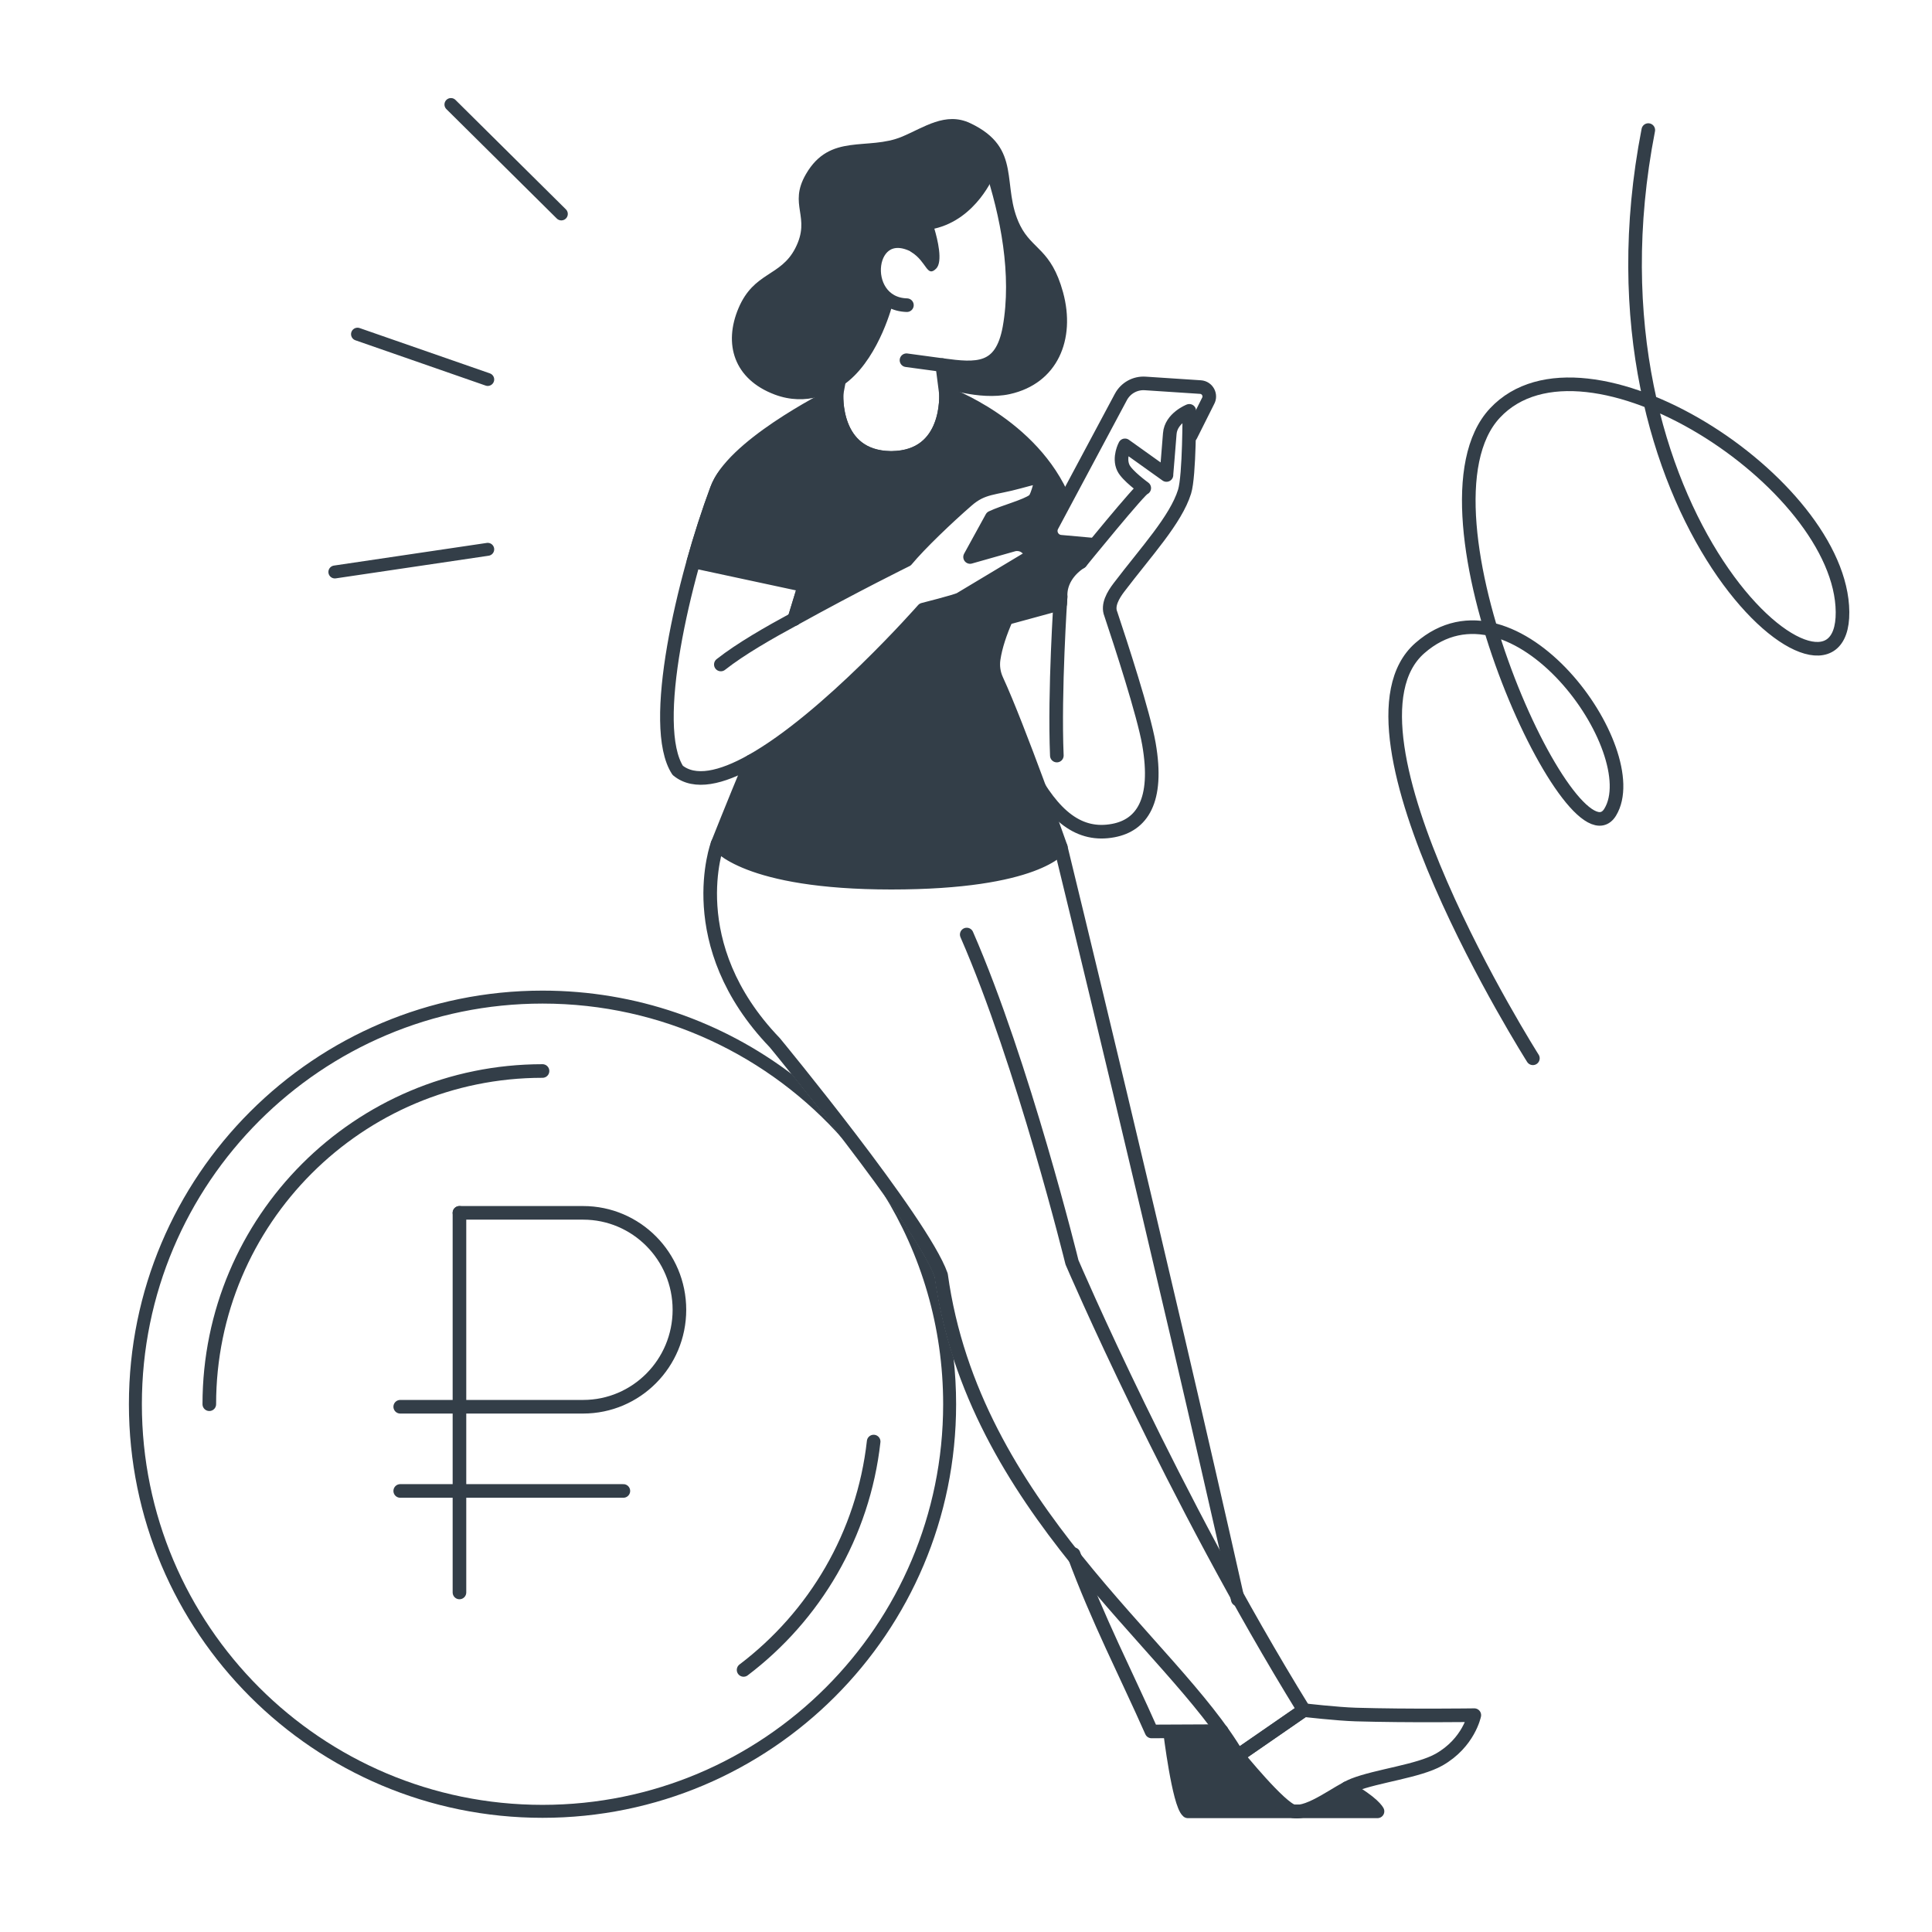 <svg width="568" height="568" viewBox="0 0 568 568" fill="none" xmlns="http://www.w3.org/2000/svg">
<path d="M450.663 311.134C450.663 311.134 389.612 214.868 417.448 190.524C445.284 166.181 484.237 220.917 473.398 238.758C462.559 256.6 413.034 149.784 439.497 121.446C465.96 93.108 541.387 141.898 541.692 179.936C542.003 217.974 462.445 151.92 484.592 38.242" stroke="#333E48" stroke-width="4" stroke-linecap="round" stroke-linejoin="round"/>
<path d="M61.535 412.833C61.535 358.73 105.394 314.871 159.497 314.871" stroke="#333E48" stroke-width="4" stroke-linecap="round" stroke-linejoin="round"/>
<path d="M256.852 423.811C253.8 451.181 239.471 475.148 218.613 490.95" stroke="#333E48" stroke-width="4" stroke-linecap="round" stroke-linejoin="round"/>
<path d="M135.078 468.173V356.572" stroke="#333E48" stroke-width="4" stroke-linecap="round" stroke-linejoin="round"/>
<path d="M135.078 356.572H171.437C187.074 356.572 199.747 369.334 199.747 385.074C199.747 400.815 187.074 413.577 171.437 413.577H117.666" stroke="#333E48" stroke-width="4" stroke-linecap="round" stroke-linejoin="round"/>
<path d="M183.265 438.332H117.666" stroke="#333E48" stroke-width="4" stroke-linecap="round" stroke-linejoin="round"/>
<path d="M359.167 509.078L343.992 509.182C343.992 509.182 346.556 530.268 349.224 532.525H404.982C404.982 532.525 403.815 530.003 396.056 525.68" stroke="#333E48" stroke-width="4" stroke-linecap="round" stroke-linejoin="round"/>
<path d="M349 532.5C347.4 532.5 345 517.167 344 509.5H359.5L379.5 532.5H349Z" fill="#333E48"/>
<path d="M397 525.5L383 533L403 532L397 525.5Z" fill="#333E48"/>
<path d="M359.167 508.943L338.548 509.037C331.075 492.149 322.828 476.362 315.641 456.916" stroke="#333E48" stroke-width="4" stroke-linecap="round" stroke-linejoin="round"/>
<path d="M311.867 249.117C311.867 249.117 341.35 369.748 363.895 470.222" stroke="#333E48" stroke-width="4" stroke-linecap="round" stroke-linejoin="round"/>
<path d="M210.946 248.125C210.946 248.125 199.916 277.551 227.785 306.551C227.785 306.551 271.093 359.067 276.677 374.885C286.107 443.167 344.614 483.112 363.894 516.208L383.34 502.776C344.682 440.157 315.157 371.112 315.157 371.112C315.157 371.112 300.802 312.701 284.216 274.749" stroke="#333E48" stroke-width="4" stroke-linecap="round" stroke-linejoin="round"/>
<path fill-rule="evenodd" clip-rule="evenodd" d="M232.907 315.89C212.507 300.419 187.074 291.238 159.497 291.238C92.341 291.238 37.9 345.679 37.9 412.834C37.9 479.99 92.341 534.431 159.497 534.431C226.652 534.431 281.093 479.99 281.093 412.834C281.093 408.227 280.836 403.68 280.338 399.206C277.879 391.651 275.986 383.71 274.818 375.344C273.465 371.64 269.889 365.661 265.106 358.605C263.39 356.074 261.536 353.428 259.599 350.73C270.809 368.76 277.283 390.041 277.283 412.834C277.283 477.886 224.548 530.621 159.497 530.621C94.445 530.621 41.71 477.886 41.71 412.834C41.71 347.783 94.445 295.048 159.497 295.048C194.705 295.048 226.306 310.496 247.89 334.984C242.401 327.81 237.118 321.141 233.153 316.198C233.071 316.094 232.988 315.992 232.907 315.89Z" fill="#333E48"/>
<path d="M363.895 516.204C363.895 516.204 376.542 531.82 380.289 532.526C385.11 533.434 393.393 526.568 397.96 524.772C404.862 522.068 417.074 520.729 423.073 517.33C431.834 512.363 433.443 504.247 433.443 504.247C433.443 504.247 414.287 504.522 398.619 504.065C393.097 503.904 383.335 502.768 383.335 502.768L363.895 516.204Z" stroke="#333E48" stroke-width="4" stroke-linecap="round" stroke-linejoin="round"/>
<path fill-rule="evenodd" clip-rule="evenodd" d="M277.018 107.328L278.093 115.658C278.093 115.658 279.452 134.372 262.248 134.626H261.807C244.603 134.372 245.963 115.658 245.963 115.658L250.083 93.638L254.671 65.696L291.238 48.414C296.143 63.179 299.563 80.715 296.771 96.373C294.414 109.295 287.123 108.693 277.018 107.328Z" stroke="#333E48" stroke-width="4" stroke-linecap="round" stroke-linejoin="round"/>
<path d="M269.669 72.697C254.795 64.061 251.988 89.314 266.628 89.719" stroke="#333E48" stroke-width="4" stroke-linecap="round" stroke-linejoin="round"/>
<path fill-rule="evenodd" clip-rule="evenodd" d="M312.531 85.936C309.044 73.206 303.496 73.434 299.941 66.319C294.155 54.751 300.88 43.577 285.223 36.203C277.968 32.783 271.662 37.469 265.211 40.173C255.107 44.408 244.032 38.948 236.942 51.196C231.628 60.377 238.593 63.672 233.808 72.978C229.485 81.385 221.7 79.854 217.133 90.566C212.649 101.096 215.737 111.48 227.762 116.001C237.114 119.514 245.189 115.606 249.554 111.953C258.765 104.235 262.466 89.232 262.466 89.232L256.85 78.084L259.897 72.344L267.375 72.427C267.168 73.107 267.292 73.699 267.946 74.114C272.518 76.984 272.461 81.66 275.196 79.003C277.293 76.968 275.606 70.268 274.698 67.227C287.159 64.373 292.25 51.549 292.25 51.549L296.386 68.701L297.637 89.123L294.611 103.758L284.444 108.06L277.023 107.334L276.53 113.712C276.53 113.712 287.766 117.874 296.879 115.866C310.928 112.757 316.32 99.783 312.531 85.936Z" fill="#333E48"/>
<path d="M277.018 107.328C273.972 106.918 266.504 105.906 266.504 105.906" stroke="#333E48" stroke-width="4" stroke-linecap="round" stroke-linejoin="round"/>
<path d="M350.097 128.019L355.136 117.966C356.184 116.191 354.996 113.939 352.941 113.799L336.686 112.73C333.728 112.532 330.931 114.089 329.535 116.705L309.295 154.585C308.215 156.604 309.549 159.064 311.827 159.266L321.408 160.128" stroke="#333E48" stroke-width="4" stroke-linecap="round" stroke-linejoin="round"/>
<path d="M311.811 175.406C311.811 175.406 309.922 203.203 310.706 222.13" stroke="#333E48" stroke-width="4" stroke-linecap="round" stroke-linejoin="round"/>
<path d="M211.924 195.356C217.752 190.763 226.164 185.962 233.529 181.977" stroke="#333E48" stroke-width="4" stroke-linecap="round" stroke-linejoin="round"/>
<path d="M220.845 223.805C212.111 228.679 204.243 230.589 199.245 226.478C190.755 213.431 200.885 170.309 210.73 143.873C214.519 133.696 226.943 129.907 235.771 136.233C241.521 140.354 243.997 147.677 241.936 154.444L233.529 181.981" stroke="#333E48" stroke-width="4" stroke-linecap="round" stroke-linejoin="round"/>
<path fill-rule="evenodd" clip-rule="evenodd" d="M317.727 165.23L320.546 160.689L312.859 160.066C310.529 159.88 305.91 160.139 307.021 158.079L312.859 147.232C303.601 124.719 278.093 115.652 278.093 115.652C278.093 115.652 279.453 134.367 262.249 134.621H261.808C244.604 134.367 245.963 115.652 245.963 115.652C245.963 115.652 218.681 128.959 211.794 141.57L211.799 141.575C211.799 141.575 211.799 141.57 211.804 141.57C211.4 142.297 211.041 143.059 210.74 143.864C208.384 150.185 206.018 157.461 203.885 165.054L236.554 172.07L236.679 171.66L233.534 181.967C251.496 172.024 266.494 164.649 266.494 164.649C270.501 159.838 278.524 152.183 284.373 147.102C288.971 143.106 292.241 143.687 299.511 141.669C303.383 140.605 306.362 139.92 306.362 139.92C306.362 139.92 305.179 146.116 303.907 147.097C301.707 148.799 295.053 150.486 291.571 152.147L285.198 163.751L298.193 160.066C302.101 159.444 303.461 163.414 303.461 163.414L282.203 176.17C280.839 176.84 271.414 179.222 271.414 179.222C271.414 179.222 243.275 211.284 220.855 223.797C215.297 237.139 210.958 248.116 210.958 248.116C210.958 248.116 219.018 259.507 262.036 259.507C305.054 259.507 311.879 249.107 311.879 249.107C311.879 249.107 299.475 213.91 293.035 199.939C292.142 198.009 291.82 195.865 292.126 193.758C292.676 190.011 294.078 185.885 295.92 181.734L311.687 177.437C311.764 176.129 311.816 175.392 311.816 175.392C311.619 171.095 314.229 167.472 317.727 165.23Z" fill="#333E48" stroke="#333E48" stroke-width="4" stroke-linecap="round" stroke-linejoin="round"/>
<path d="M302.553 226.516C309.756 240.036 317.328 246.076 327.339 244.177C335.606 242.605 340.718 235.578 337.776 218.701C336.245 209.914 329.503 189.259 326.571 180.488C325.507 177.893 327.277 174.925 328.974 172.693C337.008 162.122 345.675 152.827 348.259 144.539C349.723 139.852 349.65 120.785 349.65 120.785C349.65 120.785 344.253 122.887 343.91 127.501C343.656 130.89 342.919 139.629 342.919 139.629L342.94 139.645L330.738 130.931C330.738 130.931 328.808 134.502 330.266 137.553C331.361 139.858 336.406 143.49 336.406 143.49C335.679 143.169 317.722 165.262 317.722 165.262" stroke="#333E48" stroke-width="4" stroke-linecap="round" stroke-linejoin="round"/>
<path d="M132.572 30.727L165.031 62.895" stroke="#333E48" stroke-width="3.8" stroke-linecap="round" stroke-linejoin="round"/>
<path d="M105.107 98.244L143.392 111.563" stroke="#333E48" stroke-width="3.8" stroke-linecap="round" stroke-linejoin="round"/>
<path d="M98.447 168.157L143.391 161.498" stroke="#333E48" stroke-width="3.8" stroke-linecap="round" stroke-linejoin="round"/>
</svg>
